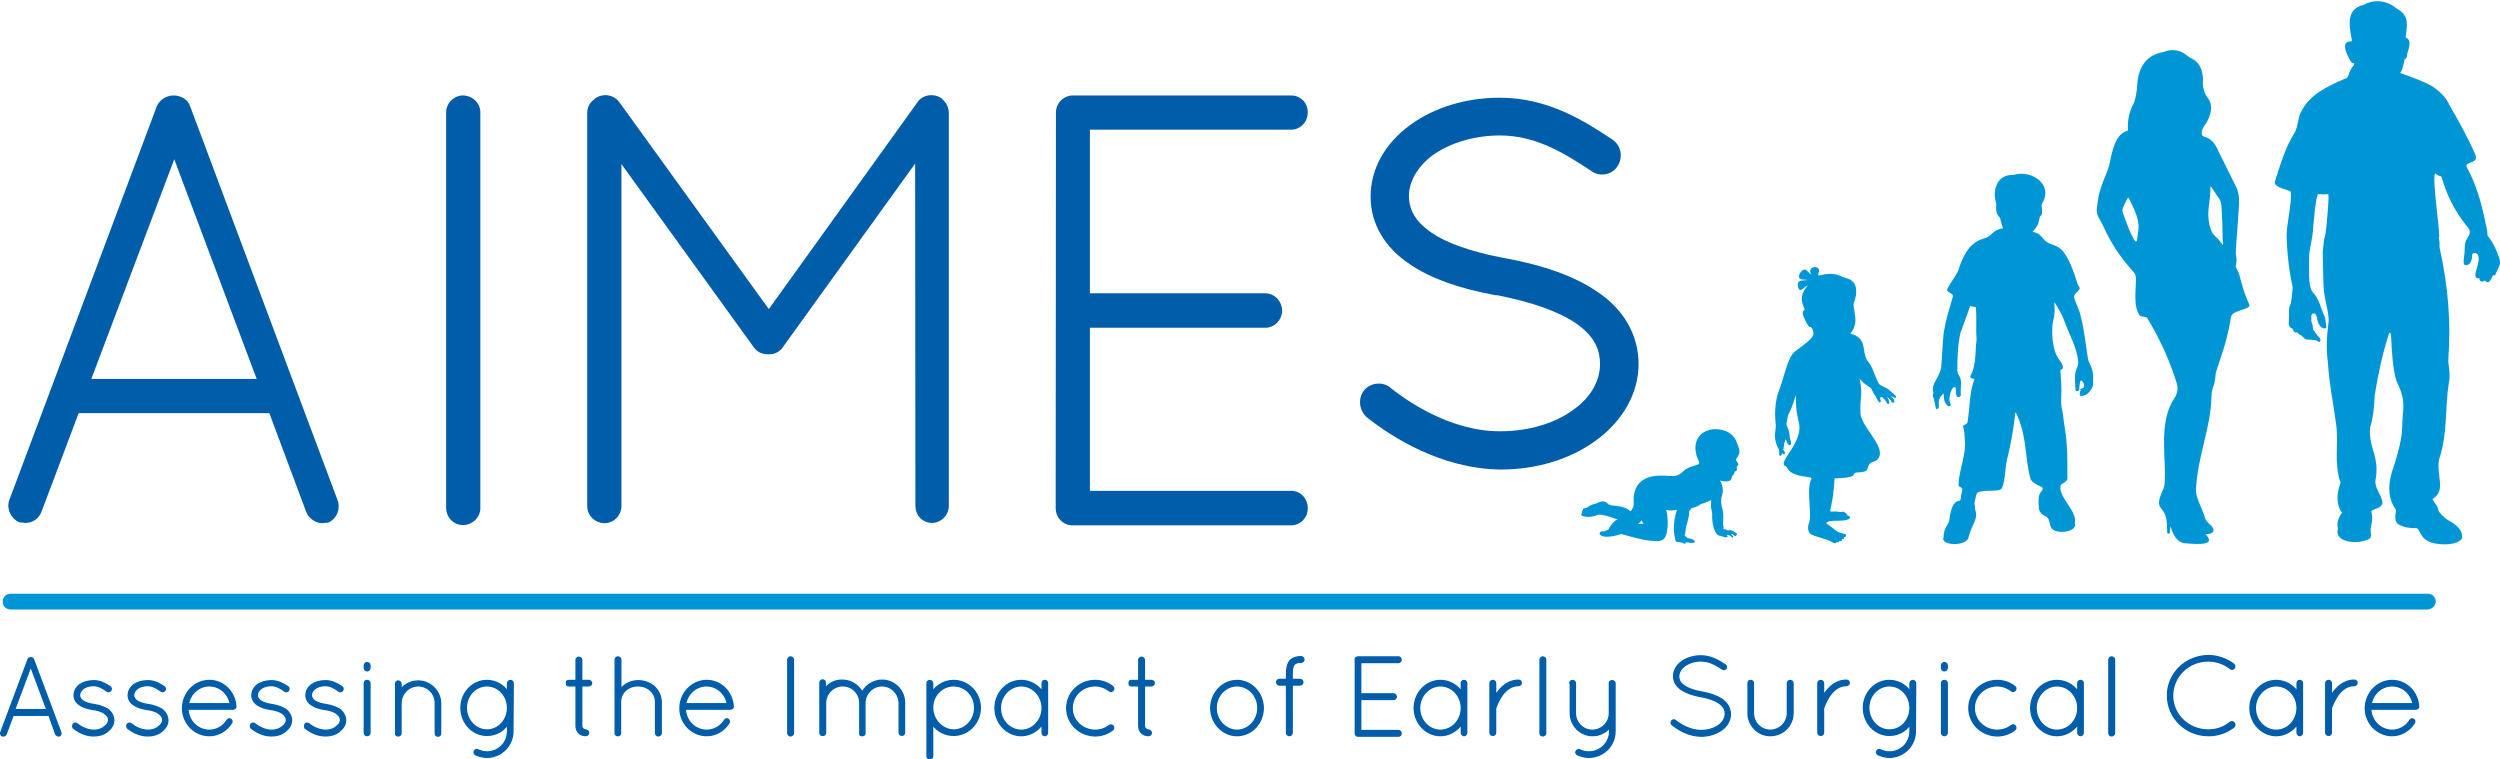 <svg viewBox="0 0 933.9 283.7" preserveAspectRatio="xMidYMid meet" width="933.9px" height="283.7px" role="img" aria-labelledby="aimes--title" xmlns="http://www.w3.org/2000/svg" xmlns:xlink="http://www.w3.org/1999/xlink"><title id="aimes--title">AIMES - Assessing the Impact of Early Surgical Care</title><g><path d="M18.3,267.2H4.9l-2.6,7   c-0.2,0.4-0.5,0.7-1,0.7c-0.1,0-0.3,0-0.4,0c-0.5-0.2-0.8-0.8-0.6-1.3l10.2-27.3c0.2-0.4,0.6-0.6,1-0.6c0.5,0,0.9,0.3,1,0.6   l10.2,27.3c0.2,0.5,0,1.1-0.5,1.3c-0.2,0-0.3,0-0.4,0c-0.4,0-0.8-0.3-1-0.7L18.3,267.2z M5.6,265.1h11.9l-5.9-15.8   C11.6,249.3,5.6,265.1,5.6,265.1z M27.4,270.5c0.3-0.4,1-0.5,1.4-0.1c1.4,1.1,3.7,2.4,6.3,2.4c1.6,0,3-0.5,3.9-1.3   c1-0.7,1.6-1.6,1.6-2.5c0-1-0.4-1.6-1.5-2.5c-0.9-0.7-2.4-1.2-4.4-1.5l-0.1,0c-1.9-0.3-3.5-0.8-4.7-1.6c-1.3-0.8-2.2-2.1-2.2-3.7   c0-1.6,0.9-3.1,2.2-4c1.2-0.8,2.9-1.4,5.1-1.4c2.7,0,4.5,1.2,6.1,2.2c0.5,0.3,0.6,1,0.3,1.4c-0.3,0.5-0.9,0.6-1.4,0.3   c-1.5-1-3-2.1-5.1-2.1c-1.7,0-3,0.5-3.9,1.2c-0.8,0.7-1.3,1.5-1.3,2.4c0,0.8,0.4,1.4,1.2,2.1c0.9,0.6,2.3,1.1,4.2,1.4h0.1   c2,0.3,3.6,0.9,5,1.7c1.3,0.9,2.3,2.5,2.3,4.2c0,1.7-1,3.1-2.4,4.2c-1.4,1.1-3.1,1.6-5.1,1.6c-3.3,0-5.9-1.6-7.6-2.9   C27.1,271.5,27.1,271,27.4,270.5z M47.6,270.5c0.3-0.4,1-0.5,1.4-0.1c1.4,1.1,3.7,2.4,6.3,2.4c1.6,0,3-0.5,3.9-1.3   c1-0.7,1.6-1.6,1.6-2.5c0-1-0.4-1.6-1.5-2.5c-0.9-0.7-2.4-1.2-4.4-1.5l-0.1,0c-1.9-0.3-3.5-0.8-4.7-1.6c-1.3-0.8-2.2-2.1-2.2-3.7   c0-1.6,0.9-3.1,2.2-4c1.2-0.8,2.9-1.4,5.1-1.4c2.7,0,4.5,1.2,6.1,2.2c0.5,0.3,0.6,1,0.3,1.4c-0.3,0.5-0.9,0.6-1.4,0.3   c-1.5-1-3-2.1-5.1-2.1c-1.7,0-3,0.5-3.9,1.2c-0.8,0.7-1.3,1.5-1.3,2.4c0,0.8,0.4,1.4,1.2,2.1c0.9,0.6,2.3,1.1,4.2,1.4h0.1   c2,0.3,3.6,0.9,5,1.7c1.3,0.9,2.3,2.5,2.3,4.2c0,1.7-1,3.1-2.4,4.2c-1.4,1.1-3.1,1.6-5.1,1.6c-3.3,0-5.9-1.6-7.6-2.9   C47.3,271.5,47.3,271,47.6,270.5z M68.2,264.6c0-5.7,4.5-10.4,10-10.4c5.3,0,9.5,4.2,9.9,9.6v0.2c0,0.5-0.5,0.9-1,0.9H70.2   c0.2,4.5,3.7,7.9,8,7.9c2.7,0,5.2-1.4,6.7-3.8c0.3-0.5,0.9-0.6,1.3-0.3c0.5,0.3,0.6,0.9,0.3,1.4c-1.8,2.8-4.8,4.7-8.3,4.7   C72.7,274.8,68.2,270.2,68.2,264.6L68.2,264.6z M70.4,262.9H86c-0.7-3.9-4-6.7-7.8-6.7C74.4,256.2,71.1,259,70.4,262.9z    M93.8,270.5c0.3-0.4,1-0.5,1.4-0.1c1.4,1.1,3.7,2.4,6.3,2.4c1.6,0,3-0.5,3.9-1.3c1-0.7,1.6-1.6,1.6-2.5c0-1-0.4-1.6-1.5-2.5   c-0.9-0.7-2.4-1.2-4.4-1.5l-0.1,0c-1.9-0.3-3.5-0.8-4.7-1.6c-1.3-0.8-2.2-2.1-2.2-3.7c0-1.6,0.9-3.1,2.2-4c1.2-0.8,2.9-1.4,5.1-1.4   c2.7,0,4.5,1.2,6.1,2.2c0.5,0.3,0.6,1,0.3,1.4c-0.3,0.5-0.9,0.6-1.4,0.3c-1.5-1-3-2.1-5.1-2.1c-1.7,0-3,0.5-3.9,1.2   c-0.8,0.7-1.3,1.5-1.3,2.4c0,0.8,0.4,1.4,1.2,2.1c0.9,0.6,2.3,1.1,4.2,1.4h0.1c2,0.3,3.6,0.9,5,1.7c1.3,0.9,2.3,2.5,2.3,4.2   c0,1.7-1,3.1-2.4,4.2c-1.4,1.1-3.1,1.6-5.1,1.6c-3.3,0-5.9-1.6-7.6-2.9C93.5,271.5,93.5,271,93.8,270.5z M114,270.5   c0.3-0.4,1-0.5,1.4-0.1c1.4,1.1,3.7,2.4,6.3,2.4c1.6,0,3-0.5,3.9-1.3c1-0.7,1.6-1.6,1.6-2.5c0-1-0.4-1.6-1.5-2.5   c-0.9-0.7-2.4-1.2-4.4-1.5l-0.1,0c-1.9-0.3-3.5-0.8-4.7-1.6c-1.3-0.8-2.2-2.1-2.2-3.7c0-1.6,0.9-3.1,2.2-4c1.2-0.8,2.9-1.4,5.1-1.4   c2.7,0,4.5,1.2,6.1,2.2c0.5,0.3,0.6,1,0.3,1.4c-0.3,0.5-0.9,0.6-1.4,0.3c-1.5-1-3-2.1-5.1-2.1c-1.7,0-3,0.5-3.9,1.2   c-0.8,0.7-1.3,1.5-1.3,2.4c0,0.8,0.4,1.4,1.2,2.1c0.9,0.6,2.3,1.1,4.2,1.4h0.1c2,0.3,3.6,0.9,5,1.7c1.3,0.9,2.3,2.5,2.3,4.2   c0,1.7-1,3.1-2.4,4.2c-1.4,1.1-3.1,1.6-5.1,1.6c-3.3,0-5.9-1.6-7.6-2.9C113.7,271.5,113.7,271,114,270.5z M136.1,248.5   c0-0.5,0.5-1,1-1c0.6,0,1.1,0.5,1.1,1v1c0,0.6-0.5,1.1-1.1,1.1c-0.5,0-1-0.5-1-1.1V248.5z M136.1,255.2c0-0.6,0.4-1,1-1   c0,0,0,0,0,0c0.6,0,1.1,0.4,1.1,1v18.6c0,0.5-0.5,1-1.1,1c-0.6,0-1-0.5-1-1V255.2z M162.6,262.6c0-3.5-2.8-6.4-6.4-6.4c0,0,0,0,0,0   c-3.5,0-6.3,2.9-6.4,6.4V274c0,0.2-0.1,0.3-0.2,0.5c-0.2,0.3-0.5,0.4-0.8,0.4h-0.3c-0.3-0.1-0.5-0.3-0.7-0.5c0,0,0-0.1,0-0.1   c0,0,0-0.1,0-0.1v-18.8c0-0.6,0.4-1,1-1c0,0,0,0,0,0c0.5,0,1,0.5,1,1v2c1.6-1.9,3.9-3,6.4-3c4.6,0,8.4,3.8,8.4,8.4v11.2   c0,0.6-0.4,1-1,1c0,0,0,0,0,0c-0.6,0-1-0.4-1-1c0,0,0,0,0,0L162.6,262.6L162.6,262.6z M191.6,273.2c0,5.3-4.3,9.7-9.7,9.7   c-1.5,0-2.9-0.4-4.3-1c-0.4-0.3-0.7-0.9-0.4-1.3c0.3-0.5,0.8-0.8,1.3-0.5c1.1,0.5,2.1,0.8,3.4,0.8c4.3,0,7.7-3.4,7.7-7.7v-2.5   c-1.7,2.5-4.5,4-7.7,4c-5.4,0-9.7-4.6-9.7-10.3c0-5.6,4.3-10.2,9.7-10.2c3.2,0,6,1.6,7.7,4v-3c0-0.5,0.5-1,1.1-1c0.5,0,1,0.5,1,1   L191.6,273.2L191.6,273.2z M189.6,264.4c0-4.6-3.5-8.2-7.7-8.2c-4.2,0-7.7,3.6-7.7,8.2c0,4.6,3.5,8.3,7.7,8.3   C186.1,272.7,189.6,269.1,189.6,264.4L189.6,264.4z M221,255.2c0,0.5-0.5,1-1,1h-2.7v15c0,1,1,1.5,1.5,1.5c0.5,0,1.1,0.5,1.1,1.1   c0,0.5-0.5,1-1.1,1c-2.1,0-3.6-1.5-3.6-3.6v-15h-2.6c-1,0-1-0.5-1-1c0-0.5,0-1,1-1h2.6v-7.7c0-0.5,0.5-1,1-1c0.5,0,1.1,0.5,1.1,1   v7.7h2.7C220.5,254.2,221,254.7,221,255.2L221,255.2z M244.9,262.3c0-3.6-2.9-6.1-6.6-6.1c-3.6,0-6.5,2.4-6.5,6.1v11.6   c0,0.1,0,0.1,0,0.2c0,0.1,0,0.1-0.1,0.2c-0.1,0.3-0.4,0.4-0.6,0.5c0,0,0,0-0.1,0h-0.2c-0.3,0-0.6-0.1-0.8-0.3   c-0.1-0.1-0.1-0.2-0.2-0.3c0-0.1,0-0.2,0-0.3v-27.5c0-0.5,0.5-1,1-1c0.6,0,1.1,0.5,1.1,1v10.9c1.6-1.9,4-3,6.5-3   c4.8,0,8.6,3.4,8.6,8.1v11.5c0,0.5-0.5,1-1.1,1c-0.6,0-1-0.5-1-1L244.9,262.3L244.9,262.3z M254,264.6c0-5.7,4.5-10.4,10-10.4   c5.3,0,9.5,4.2,9.9,9.6v0.2c0,0.5-0.5,0.9-1,0.9H256c0.2,4.5,3.7,7.9,8,7.9c2.7,0,5.2-1.4,6.7-3.8c0.3-0.5,0.9-0.6,1.3-0.3   c0.5,0.3,0.6,0.9,0.3,1.4c-1.8,2.8-4.8,4.7-8.3,4.7C258.5,274.8,254,270.2,254,264.6z M256.1,262.9h15.6c-0.7-3.9-4-6.7-7.8-6.7   C260.1,256.2,256.9,259,256.1,262.9z M294.3,246.4c0-0.5,0.5-1,1-1c0.6,0,1.1,0.5,1.1,1v27.5c0,0.5-0.5,1-1.1,1c-0.6,0-1-0.5-1-1   V246.4z M335.9,262.6c-0.1-3.5-2.9-6.4-6.4-6.4c-3.5,0-6.4,2.9-6.4,6.4V274c0,0,0,0.1,0,0.1v0.1c-0.1,0.3-0.3,0.4-0.5,0.5   c-0.2,0.1-0.3,0.1-0.5,0.1h-0.2c0,0-0.1,0-0.1,0c-0.1,0-0.2-0.1-0.3-0.1c0,0-0.1,0-0.1-0.1l-0.1-0.1c0,0,0-0.1-0.1-0.1   c0,0,0,0,0-0.1c0,0,0,0,0-0.1c0,0,0-0.1,0-0.1v-11.5c0-3.5-2.8-6.4-6.4-6.4c-3.5,0-6.4,2.9-6.4,6.4v11.2c0,0.3-0.2,0.6-0.5,0.8   c0,0-0.2,0.1-0.3,0.1c0,0-0.1,0-0.2,0h-0.3c-0.4,0-0.7-0.4-0.8-0.8v-18.9c0-0.5,0.4-1,1-1c0.6,0,1,0.4,1,1v2c1.6-1.9,3.9-3,6.4-2.9   c3.2,0,5.9,1.8,7.4,4.4c1.5-2.6,4.3-4.4,7.4-4.4c4.6,0,8.4,3.7,8.4,8.4c0,0,0,0,0,0v11.2c0,0.5-0.4,1-1,1c-0.5,0-1-0.4-1-1   L335.9,262.6L335.9,262.6z M346.3,264.8v-9.6c0-0.5,0.5-1,1-1c0.6,0,1.1,0.5,1.1,1v3c1.8-2.4,4.6-4,7.8-4c5.6,0,10,4.6,10,10.2   c0,5.6-4.4,10.3-10,10.3c-3.2,0-6.1-1.6-7.8-4v11.8c0,0.5-0.5,1-1.1,1c-0.5,0-1-0.5-1-1V264.8z M348.4,264.4c0,4.5,3.6,8.2,7.8,8.3   c4.4,0,7.9-3.7,7.9-8.3c0-4.6-3.5-8.2-7.9-8.2c-4.2,0-7.7,3.5-7.8,7.8V264.4z M391.3,255.2v18.6c0,0.5-0.5,1-1,1c-0.5,0-1-0.5-1-1   v-3.1c-1.8,2.4-4.6,4.1-7.8,4.1c-5.4,0-9.8-4.7-9.8-10.3s4.3-10.3,9.8-10.3c3.2,0,6,1.6,7.8,4v-3c0-0.6,0.4-1,1-1c0,0,0,0,0,0   C390.9,254.2,391.3,254.6,391.3,255.2C391.3,255.2,391.3,255.2,391.3,255.2L391.3,255.2z M389.3,264.5c0-4.6-3.5-8.3-7.8-8.3   c-4.2,0-7.8,3.7-7.8,8.3s3.5,8.3,7.8,8.3C385.8,272.8,389.3,269.1,389.3,264.5z M398.5,264.5c0-5.7,4.7-10.3,10.6-10.3   c2.4,0,4.8,0.8,6.6,2.3c0.4,0.3,0.5,0.9,0.1,1.4c-0.3,0.4-0.9,0.5-1.4,0.2c-1.5-1.2-3.4-1.9-5.3-1.9c-4.8,0-8.6,3.7-8.6,8.3   c0,4.6,3.8,8.3,8.6,8.3c1.9,0,3.8-0.6,5.3-1.8c0.5-0.3,1.1-0.2,1.4,0.2c0.4,0.5,0.3,1.1-0.2,1.5c-1.7,1.3-4,2.2-6.5,2.2   C403.2,274.8,398.5,270.3,398.5,264.5L398.5,264.5z M431.2,255.2c0,0.5-0.5,1-1,1h-2.7v15c0,1,1,1.5,1.5,1.5c0.5,0,1.1,0.5,1.1,1.1   c0,0.5-0.5,1-1.1,1c-2.1,0-3.6-1.5-3.6-3.6v-15h-2.6c-1,0-1-0.5-1-1c0-0.5,0-1,1-1h2.6v-7.7c0-0.5,0.5-1,1-1c0.5,0,1.1,0.5,1.1,1   v7.7h2.7C430.7,254.2,431.2,254.7,431.2,255.2L431.2,255.2z M462.1,254.2c5.4,0,9.8,4.7,9.8,10.3c0,5.6-4.3,10.3-9.8,10.3   c-5.4,0-9.8-4.7-9.8-10.3C452.3,258.9,456.7,254.2,462.1,254.2L462.1,254.2z M462.1,272.8c4.2,0,7.8-3.7,7.8-8.3s-3.5-8.3-7.8-8.3   s-7.8,3.7-7.8,8.3S457.9,272.8,462.1,272.8z M487.1,246.4c0,0.5-0.5,1-1,1c-1.4,0-2.2,0.3-2.6,0.8c-0.5,0.5-0.8,1.5-0.8,3.4v2.2   h2.9c0.6,0,1.1,0.5,1.1,1c0,0.6-0.5,1.1-1.1,1.1h-2.9v17.9c0,0.5-0.5,1-1,1c-0.6,0-1.1-0.5-1.1-1v-17.9h-2.7c-0.5,0-1-0.5-1-1.1   c0-0.5,0.5-1,1-1h2.7v-2.2c0-2.1,0.4-3.7,1.3-4.8c1-1.1,2.5-1.5,4.2-1.5C486.7,245.4,487.1,245.9,487.1,246.4L487.1,246.4z    M506.2,246.4c0-0.5,0.5-1,1-1h15.2c0.6,0,1,0.5,1,1c0,0.6-0.4,1.1-1,1.1h-14.1v11.7h12.3c0.5,0,1,0.5,1,1.1c0,0.5-0.5,1-1,1h-12.3   v11.6h14.1c0.6,0,1,0.5,1,1.1c0,0.6-0.4,1-1,1c0,0,0,0,0,0h-15.2c-0.5,0-0.9-0.5-0.9-1V246.4L506.2,246.4z M547.9,255.2v18.6   c0,0.5-0.5,1-1,1c-0.5,0-1-0.5-1-1v-3.1c-1.8,2.4-4.6,4.1-7.8,4.1c-5.4,0-9.8-4.7-9.8-10.3s4.3-10.3,9.8-10.3c3.2,0,6,1.6,7.8,4v-3   c0-0.6,0.4-1,1-1c0,0,0,0,0,0C547.5,254.2,547.9,254.6,547.9,255.2C547.9,255.2,547.9,255.2,547.9,255.2L547.9,255.2z M545.9,264.5   c0-4.6-3.5-8.3-7.8-8.3c-4.2,0-7.8,3.7-7.8,8.3s3.5,8.3,7.8,8.3C542.4,272.8,545.9,269.1,545.9,264.5z M556.6,255.2   c0-0.6,0.5-1,1.1-1c0.5,0,1,0.4,1,1v4.5c0.1-0.2,0.2-0.3,0.3-0.5c1.6-2.4,4.3-5.1,8.3-5.1c0.6,0,1,0.4,1,1c0,0,0,0,0,0   c0,0.5-0.5,1-1,1c-2.7,0-4.5,1.5-6,3.4c-1.4,1.9-2.2,4-2.5,4.8c-0.1,0.2-0.1,0.3-0.1,0.3v9.1c0,0.6-0.5,1-1,1c-0.6,0-1.1-0.4-1.1-1   L556.6,255.2L556.6,255.2z M575.3,246.4c0-0.5,0.5-1,1-1c0.6,0,1.1,0.5,1.1,1v27.5c0,0.5-0.5,1-1.1,1c-0.6,0-1-0.5-1-1V246.4z    M586.4,255.2c0-0.5,0.5-1,1-1c0.6,0,1.1,0.4,1.1,1v11.2c0,3.5,2.8,6.4,6.3,6.4c3.5,0,6.4-2.8,6.4-6.4v-11.2c0-0.2,0-0.4,0.2-0.5   c0,0,0-0.1,0-0.1c0,0,0,0,0.1,0c0.1-0.1,0.3-0.2,0.4-0.3h0.1c0,0,0.1,0,0.1,0h0.3c0.2,0,0.3,0.1,0.5,0.2c0.1,0.1,0.2,0.2,0.3,0.3   c0.1,0.1,0.1,0.3,0.1,0.4v18c0,5.4-4.4,9.7-9.8,9.7c-1.5,0-2.9-0.4-4.3-1c-0.5-0.3-0.7-0.9-0.4-1.3c0.3-0.5,0.8-0.6,1.3-0.5   c1,0.5,2.2,0.8,3.4,0.8c4.3,0,7.8-3.4,7.8-7.7v-1.3c-1.6,1.8-3.8,2.9-6.4,2.9c-4.6,0-8.3-3.8-8.3-8.4V255.2L586.4,255.2z    M624.5,269.3c0.3-0.4,0.9-0.5,1.3-0.2c0,0,0,0,0,0c2.2,1.8,5.9,3.8,9.7,3.8c2.6,0,4.9-0.8,6.5-1.9c1.6-1.2,2.5-2.7,2.5-4.4   c0-1.7-0.8-2.9-2.4-4c-1.6-1.1-4-1.9-6.8-2.4h-0.1c-2.7-0.5-5.1-1.3-7-2.5c-1.8-1.2-3-2.9-3-5.1c0-2.2,1.2-4.2,3.1-5.5   c1.9-1.3,4.3-2.1,7.1-2.1c3.9,0,6.8,1.9,9.1,3.4c0.4,0.3,0.5,0.8,0.3,1.3c-0.3,0.4-0.8,0.5-1.3,0.3c-2.3-1.5-4.8-3.1-8.1-3.1   c-2.4,0-4.5,0.7-6,1.8c-1.5,1.1-2.3,2.5-2.3,4c0,1.5,0.7,2.6,2.2,3.6c1.5,1,3.7,1.7,6.3,2.2h0.1c2.9,0.5,5.6,1.4,7.5,2.7   c1.9,1.3,3.2,3.2,3.2,5.6c0,2.4-1.3,4.5-3.3,5.9c-2,1.4-4.6,2.3-7.6,2.3c-4.5,0-8.4-2.3-10.9-4.3   C624.2,270.3,624.2,269.7,624.5,269.3L624.5,269.3z M653,255.2c0-0.6,0.4-1,1-1c0,0,0,0,0,0c0.6,0,1,0.4,1,1c0,0,0,0,0,0v11.2   c0,3.5,2.8,6.4,6.3,6.4c3.5,0,6.4-2.9,6.4-6.4v-11.2c0-0.6,0.5-1,1-1c0.6,0,1.1,0.4,1.1,1v11.2c0,4.6-3.7,8.4-8.5,8.4   c-4.6,0-8.3-3.8-8.3-8.4L653,255.2L653,255.2z M679.1,255.2c0-0.6,0.5-1,1.1-1c0.5,0,1,0.4,1,1v4.5c0.1-0.2,0.2-0.3,0.3-0.5   c1.6-2.4,4.3-5.1,8.3-5.1c0.6,0,1,0.4,1,1c0,0,0,0,0,0c0,0.5-0.5,1-1,1c-2.7,0-4.5,1.5-6,3.4c-1.4,1.9-2.2,4-2.5,4.8   c-0.1,0.2-0.1,0.3-0.1,0.3v9.1c0,0.6-0.5,1-1,1c-0.6,0-1.1-0.4-1.1-1L679.1,255.2L679.1,255.2z M715.5,273.2c0,5.3-4.3,9.7-9.7,9.7   c-1.5,0-2.9-0.4-4.3-1c-0.4-0.3-0.7-0.9-0.4-1.3c0.3-0.5,0.8-0.8,1.3-0.5c1.1,0.5,2.1,0.8,3.4,0.8c4.3,0,7.7-3.4,7.7-7.7v-2.5   c-1.7,2.5-4.5,4-7.7,4c-5.4,0-9.7-4.6-9.7-10.3c0-5.6,4.3-10.2,9.7-10.2c3.2,0,6,1.6,7.7,4v-3c0-0.5,0.5-1,1.1-1c0.5,0,1,0.5,1,1   L715.5,273.2L715.5,273.2z M713.5,264.4c0-4.6-3.5-8.2-7.7-8.2c-4.2,0-7.7,3.6-7.7,8.2c0,4.6,3.5,8.3,7.7,8.3   C710.1,272.7,713.5,269.1,713.5,264.4z M725.3,248.5c0-0.5,0.5-1,1-1c0.6,0,1.1,0.5,1.1,1v1c0,0.6-0.5,1.1-1.1,1.1   c-0.5,0-1-0.5-1-1.1V248.5z M725.3,255.2c0-0.6,0.4-1,1-1c0,0,0,0,0,0c0.6,0,1.1,0.4,1.1,1v18.6c0,0.5-0.5,1-1.1,1   c-0.6,0-1-0.5-1-1V255.2z M735.5,264.5c0-5.7,4.7-10.3,10.6-10.3c2.4,0,4.8,0.8,6.6,2.3c0.4,0.3,0.5,0.9,0.1,1.4   c-0.3,0.4-0.9,0.5-1.4,0.2c-1.5-1.2-3.4-1.9-5.3-1.9c-4.8,0-8.6,3.7-8.6,8.3c0,4.6,3.8,8.3,8.6,8.3c1.9,0,3.8-0.6,5.3-1.8   c0.5-0.3,1.1-0.2,1.4,0.2c0.4,0.5,0.3,1.1-0.2,1.5c-1.7,1.3-4,2.2-6.5,2.2C740.2,274.8,735.5,270.3,735.5,264.5L735.5,264.5z    M778.2,255.2v18.6c0,0.5-0.5,1-1,1c-0.5,0-1-0.5-1-1v-3.1c-1.8,2.4-4.6,4.1-7.8,4.1c-5.4,0-9.8-4.7-9.8-10.3s4.3-10.3,9.8-10.3   c3.2,0,6,1.6,7.8,4v-3c0-0.6,0.4-1,1-1c0,0,0,0,0,0C777.8,254.2,778.2,254.6,778.2,255.2C778.2,255.2,778.2,255.2,778.2,255.2   L778.2,255.2z M776.2,264.5c0-4.6-3.5-8.3-7.8-8.3c-4.2,0-7.8,3.7-7.8,8.3s3.5,8.3,7.8,8.3C772.7,272.8,776.2,269.1,776.2,264.5z    M787.8,246.4c0-0.5,0.5-1,1-1c0.6,0,1.1,0.5,1.1,1v27.5c0,0.5-0.5,1-1.1,1c-0.6,0-1-0.5-1-1V246.4z M824.9,244.9   c3.6,0,7,1.3,9.5,3.2c0.5,0.4,0.5,1.1,0.2,1.5c-0.3,0.5-1,0.5-1.4,0.2c-2.3-1.8-5.1-2.9-8.3-2.9c-7.4,0-13.3,5.8-13.3,13   c0,7,5.9,12.8,13.3,12.8c3.1,0,6-1,8.2-2.9c0.5-0.3,1.2-0.3,1.5,0.3c0.4,0.4,0.3,1.1-0.1,1.5c-2.6,2-5.9,3.2-9.5,3.2   c-8.5,0-15.3-6.7-15.3-14.9C809.6,251.6,816.5,245,824.9,244.9L824.9,244.9z M860.1,255.2v18.6c0,0.5-0.5,1-1,1c-0.5,0-1-0.5-1-1   v-3.1c-1.8,2.4-4.6,4.1-7.8,4.1c-5.4,0-9.8-4.7-9.8-10.3s4.3-10.3,9.8-10.3c3.2,0,6,1.6,7.8,4v-3c0-0.6,0.4-1,1-1c0,0,0,0,0,0   C859.7,254.2,860.1,254.6,860.1,255.2C860.1,255.2,860.1,255.2,860.1,255.2L860.1,255.2z M858.1,264.5c0-4.6-3.5-8.3-7.8-8.3   c-4.2,0-7.8,3.7-7.8,8.3s3.5,8.3,7.8,8.3C854.6,272.8,858.1,269.1,858.1,264.5z M868.8,255.2c0-0.6,0.5-1,1.1-1c0.5,0,1,0.4,1,1   v4.5c0.1-0.2,0.2-0.3,0.3-0.5c1.6-2.4,4.3-5.1,8.3-5.1c0.6,0,1,0.4,1,1c0,0,0,0,0,0c0,0.5-0.5,1-1,1c-2.7,0-4.5,1.5-6,3.4   c-1.4,1.9-2.2,4-2.5,4.8c-0.1,0.2-0.1,0.3-0.1,0.3v9.1c0,0.6-0.5,1-1,1c-0.6,0-1.1-0.4-1.1-1L868.8,255.2L868.8,255.2z    M883.6,264.6c0-5.7,4.5-10.4,10-10.4c5.3,0,9.5,4.2,9.9,9.6v0.2c0,0.5-0.5,0.9-1,0.9h-16.9c0.2,4.5,3.8,7.9,8,7.9   c2.7,0,5.2-1.4,6.7-3.8c0.3-0.5,0.9-0.6,1.3-0.3c0.5,0.3,0.6,0.9,0.3,1.4c-1.8,2.8-4.8,4.7-8.3,4.7   C888.1,274.8,883.6,270.2,883.6,264.6z M885.8,262.9h15.6c-0.7-3.9-4-6.7-7.8-6.7C889.8,256.2,886.5,259,885.8,262.9z" fill="#005DAA"  stroke="#005DAA"  stroke-width="0.504"  stroke-miterlimit="10"  />
	
</g><g><path d="M4,224.7h902.9 M906.8,227.7H4c-1.6,0-3-1.2-3-2.9c0-1.6,1.2-3,2.9-3c0.1,0,0.1,0,0.2,0h902.9   c1.6,0,2.9,1.3,2.9,3C909.8,226.3,908.5,227.6,906.8,227.7L906.8,227.7z" fill="#0096D6"  />
	
</g><path d="M101.2,153.5H28.8l-14.1,37.4  c-0.9,2.3-2.9,3.6-5.2,3.6c-0.5,0-1.4-0.2-2-0.2c-2.7-1.1-4.3-4.5-3.2-7.3L59.4,39.9c0.9-2,3.2-3.4,5.4-3.4c2.5,0,4.8,1.4,5.4,3.4  l55.1,147.2c1.1,2.7-0.2,6.1-2.9,7.3c-0.9,0-1.4,0.2-2,0.2c-2,0-4.3-1.4-5.2-3.6C115.2,190.9,101.2,153.5,101.2,153.5z M32.9,142.4  h64.2l-32-85.3L32.9,142.4L32.9,142.4z M167.5,41.9c0-2.9,2.5-5.4,5.4-5.4c3.2,0,5.7,2.5,5.7,5.4v147.9c0,3-2.5,5.5-5.7,5.5  c-3,0-5.4-2.5-5.4-5.5V41.9z M342.7,58.5L291.9,129c-1.1,1.8-2.9,2.5-4.5,2.5h-0.5c-2,0-3.6-0.7-4.8-2.5l-50.8-70.3v130.4  c0,3-2.5,5.5-5.4,5.5c-3.2,0-5.7-2.5-5.7-5.5v-147c0-1.8,0.9-3.4,2.3-4.3c0-0.2,0.2-0.2,0.5-0.5c2.5-1.6,5.9-1.1,7.7,1.4l56.5,78.2  l56.2-78.2c1.6-2.5,5.2-3,7.7-1.4c0.7,0.7,1.1,1.1,1.6,1.8c0.5,0.9,0.9,2,0.9,2.9v147c0,3-2.5,5.5-5.4,5.5c-3.2,0-5.4-2.5-5.4-5.5  L342.7,58.5L342.7,58.5z M395.3,41.9c0-2.9,2.5-5.4,5.4-5.4h81.6c3.2,0,5.4,2.5,5.4,5.4c0,3.2-2.3,5.7-5.4,5.7h-76v62.8h66.4  c2.9,0,5.4,2.5,5.4,5.7c0,3-2.5,5.5-5.4,5.5h-66.4v62.6h76c3.2,0,5.4,2.5,5.4,5.7c0,3-2.3,5.5-5.4,5.5h-82.1c-2.8-0.2-5-2.6-5-5.5  L395.3,41.9L395.3,41.9z" fill="#005DAA"  stroke="#005DAA"  stroke-width="1.68"  stroke-miterlimit="10"  /><path d="M560.7,175.4L560.7,175.4c-22.4-0.2-41-12.3-50.1-19.5c-2.9-2.6-3.4-7-1.1-10c2.5-3.1,7.2-3.5,10.1-0.9  c4.6,3.7,21.4,16.1,40.5,16.1l0.5,0c10.3,0,20.2-2.9,27.1-8c6.5-4.6,10-10.7,10-17.1c0-6.3-2.9-11.1-9.4-15.5  c-6.5-4.3-16.3-7.7-28.9-10.2l-0.6,0c-13.8-2.5-24.3-6.3-32-11.5c-9.5-6.2-14.8-15.2-14.8-25.3c0-10.4,5.3-19.9,14.9-26.9  c9-6.5,20.8-10.1,33.4-10.1c18.2,0,32,9,42,15.6c3.3,2.3,4.1,6.5,2,9.9c-1.2,2-3.4,3.2-5.8,3.2c-1.4,0-2.8-0.4-4-1.3  c-9.5-6.2-20.3-13.3-34.2-13.3c-9.4,0-18.5,2.7-25,7.3c-5.8,4.3-9,9.9-9,15.5c0.2,5.5,2.7,9.5,8.4,13.5c5.7,3.9,14.7,7.1,26.7,9.4  l0.6,0.1c14.8,2.7,26.1,6.8,34.4,12.4c10.1,6.6,15.7,16.3,15.7,27.2c0,10.8-5.8,21.2-16,28.6C586.5,171.6,573.9,175.4,560.7,175.4  L560.7,175.4z" fill="#005DAA"  /><path d="M641,199c0.4,1.2,2,1.2,3.4,1.7c0.5,0.2,1.3-0.1,0.8-0.6  c0,0-0.1-0.1-0.1-0.1c-0.2-0.3,0.2-0.1,0.6-0.1c0.4-0.1,1.3,1,1.6,0.9c0.3-0.1,0.1-0.8-0.6-1.2c-0.2-0.1-0.2-0.1,0-0.1  c0.1,0,0.2,0,0.3,0c0.2,0,0.2-0.1,0.3,0.1c0.2,0.2,0.5,0.4,0.7,0.6c0.2,0.2,0.7,0.1,0.6-0.2c0-0.1-0.1-0.1-0.1-0.1  c-0.1-0.1-0.1-0.1,0-0.1c0.2,0.1,0.4,0.1,0.4-0.1c0.1-0.3-0.6-0.8-1.2-1.1c0,0-0.1-0.1-0.1-0.1c-0.1-0.1-0.2-0.2-0.4-0.2  c-0.1,0-0.2,0-0.3-0.1c-0.4-0.2-0.8-0.2-1.2-0.1c-0.3,0.1-0.3,0.1-0.6-0.1c-0.3-0.2-0.6-0.3-0.9-0.3c-0.4-0.1-0.4,0-0.4-0.3  c0.1-0.5,0-1-0.1-1.5c-0.1-0.3,0-0.6,0-0.9c0.1-1.7,0.2-3.5-0.4-5.3c-0.3-1-0.4-2.1-0.3-3.1c0-0.6,0.1-1,0.3-1.5  c0.5-1.8,0.3-3.4-0.4-4.9c-0.4-0.9-0.6-0.7,0.4-0.5c0.5,0.1,1.1,0.2,1.6,0.1c1.1,0.1,1.8-0.4,2-1.4c0.1-0.5,0-0.4,0.4-0.8  c0.2-0.2,0.5-0.5,0.6-0.9c0.1-0.3,0-0.4,0.3-0.6c0.3-0.2,0.5-0.2,0.6-0.5c0.1-0.2,0-0.6,0-1c0-0.2-0.1-0.2,0.1-0.4  c1-0.8,0.2-1.3-0.3-2.1c-0.3-0.6,0.3-1.1,0.8-1.9c0.9-1.8,0-3.2-0.6-4.9c-0.9-2.6-3.3-4.9-8-5c-6.4,0.2-9.4,5.5-6.1,12.3  c0.5,1.8-3.3,0.6-6.6,4.1c-1.8,1.4-2.8,1.2-6.2,1c-10.7-0.6-12,5.9-11.6,10.6c0,1.1-0.5,1.8-1,2.5c-0.3,0.4-0.3,0.1-0.7-0.2  c-1.3-1.1-3.7-1.6-6.7-1.8c-0.1,0-0.2,0-0.3-0.1c-0.2-0.1-0.5-0.3-0.8-0.3c-0.1,0-0.1-0.1-0.2-0.2c-0.9-1.1-2.2-1.2-4.1-0.2  c-0.3,0.2-0.7,0.2-1,0.3c-2.3,0.6-2.3,1.4-3.3,1.5c-0.5,0-0.9,0.2-0.9,0.6c0,0.1,0,0.1,0,0.1c-0.1,0.1-0.2,0.3-0.2,0.4  c0,0.1,0,0.1,0,0.1c-0.2,0.1-0.2,0.4-0.1,0.6c0,0.1,0.1,0.1,0,0.1c-0.6,0.4-0.3,0.9,0.3,1.1c1.6,0.5,3.4,0.4,5.4-0.4  c1.5-0.5,4.8,0.7,7.1,1.5c0.7,0.2,0.5,0.1,0,0.4c-1.1,0.6-2.1,1.9-2.9,3.4c-0.2,0.4-0.2,0.3-0.6,0.4c-0.3,0-0.5,0.1-0.8,0.3  c-0.3,0.2-0.2,0.2-0.5,0.1c-1.3-0.2-1.8,0.7-1.2,1.3c0.7,0.7,1.7,0.7,2.4,0.7c1.6,0,3.2-0.3,4.7-0.8c0.8-0.3,1.1-0.1,1.9,0.1  c3.9,1.1,7.8,2.2,11.3,2.3c2,0.2,3.3-0.3,3.9-1.4c1.3-2.2,1.2-7.1,0.5-9.8c-0.1-0.4-0.3-0.5,0.2-0.4c1.3,0.3,2,0.2,3.2,0  c0.6-0.1,0.6-0.2,0.4,0.4c-1,3.1-1.4,7.2-0.6,10c0.1,0.3,0.1,0.4,0.1,0.6c-0.1,1.4,1.7,0.7,2.9,1.4c0.6,0.3,1.2,0.3,0.9-0.2  c-0.1-0.1-0.1-0.1,0.1-0.1c0.9,0,1.8,0.2,2.2,0.3c0.2,0,0.4,0,0.4-0.2c0-0.1,0-0.1,0.1,0c0.4,0.1,0.7,0,0.5-0.3c0-0.1-0.1-0.1,0,0  c0.3,0.1,0.4-0.2,0.2-0.3c-0.5-0.6-1.8-1-2.4-1c-0.4,0-0.2,0-0.5-0.3c-0.2-0.2-0.5-0.4-0.8-0.6c-0.2-0.1-0.2-0.1-0.1-0.2  c0.2-0.7,0.4-1.4,0.4-2.1c0-0.7,0.1-1.1,0.3-1.7c0.5-1.5,0.9-3.1,1-4.7c0-0.4-0.1-0.6,0.3-0.9c0.2-0.1,0.3-0.3,0.4-0.5  c0.1-0.3,0.1-0.2,0.4-0.3c1-0.3,2-0.6,2.7-1.1c0.5-0.4,0.6-0.4,1.2-0.6c1-0.2,1.9-0.7,2.8-1.1c0.6-0.3,0.4-0.3,0.4,0.3  c-0.1,1.1-0.1,2.1,0.1,2.9c0.1,0.6,0.2,1.1,0.3,1.7C639.5,194.8,640,197.5,641,199L641,199z M613.9,195.6c-0.2-0.3-0.4-0.6-0.5-0.9  c-0.1-0.4,0-0.5-0.3-0.1c-0.3,0.3-0.6,0.7-0.9,0.9c-0.3,0.3-0.3,0.2,0.1,0.2c0.5-0.1,1.1,0,1.6,0  C614.1,195.8,614.1,195.9,613.9,195.6L613.9,195.6z M664.5,167.9c0.3,0.5,0,1.3,0.2,2.1c0,0.4,0.7,0.3,0.8,0  c0.1-0.2,0.2-0.5,0.2-0.8c0.2,0.2,0.3,0.3,0.6,0.5c0.4,0.2,0.6-0.5,0.4-0.9c0-0.1-0.1-0.2-0.2-0.3c-0.1-0.1-0.2-0.3-0.3-0.4  c-0.1-0.1-0.1-0.1,0-0.3c0.1-0.2,0.1-0.4,0.1-0.6c0-0.2,0-0.4,0.1-0.5c0.1-0.2,0.1-0.5,0.1-0.7c0-0.3,0-0.4,0.1-0.7  c0.1-0.2,0.2-0.5,0.3-0.7c0.1-0.5,0.2-0.6,0.4-0.1c0.2,0.6,0.2,0.8,0.5,1.3c0.7,0.9,1.4,0.3,1.3-0.4c-0.1-0.8-0.4-1.2-0.5-1.8  c0-1.7-0.5-3.4-1.2-4.8c-0.2-0.5,0.2-1.4,0.3-2.4c0.2-1,0.1-1.1,0.6-2c0.6-1.1,1.3-2.9,1.8-4.5c1-3,0.8-3,0.8,0c0,2.3,0.2,4.3,1,7.6  c2.2,7.9-8.5,15.3-4.8,16.7c0.5,0.2,0.4,0.5,0.7,0.9c1.4,2.4,5.1,2.7,7.6,3.1c1.7,0.3,1.4,0.2,0.9,1.5c-1.4,4.5,0.7,12.9-0.6,15.9  c-0.6,1.6-0.2,3.6,1,4.1c2.6,1.2,5.3,1.4,7.8,2.9c0.8,0.5,1.5,0.3,1.6,0c0-0.1,0-0.2,0.2-0.1c0.5,0.2,0.8-0.1,0.8-0.3  c0-0.1,0-0.1,0.1-0.1c0.8,0.2,1.1-0.3,0.8-0.6c-0.1-0.1-0.1-0.1,0.1-0.1c0.4,0.1,1-0.1,0.7-0.6c0,0,0-0.1,0-0.1  c0.4,0,0.8-0.2,0.8-0.7c0-0.8-1.9-0.6-3.2-1.4c-1.3-0.8-2-1.7-3.4-2.5c-0.8-0.5-1.2-0.9,0.2-1.3c2.1-0.6,6.6,0.2,7.8-1.2  c0.4-0.5-0.2-1-0.8-0.9c-0.1,0-0.2,0-0.1-0.1c0.2-0.3-0.1-0.6-0.5-0.5c-0.1,0-0.1,0,0,0c0.2-0.3,0-0.6-0.4-0.5c-0.1,0-0.1,0-0.1-0.1  c0.1-0.2-0.2-0.4-0.7-0.3c-0.2,0-0.6,0.1-0.9,0.1c-2.7-0.6-4,0.3-3.8-0.7c0.5-2,1.5-7.2,1.6-11.9c2.9,0,4.9-0.3,6-0.6  c2-0.5,0.5-1.5,2.5-1.6c1.4-0.1,3.5-0.1,3.8-1.3c0.9-3.5,2.2-2,3.8-3.6c3.6-4.2-5.1-10.8-6.4-16.8c-0.3-6.9,1-6.6-0.3-13.4  c1.2,2,4,3.1,4.4,3.9c0.5,1.1,1,2.2,1.6,2.8c0.3,0.9,0.9,1.7,1.2,2.1c0.3,0.4,0.8,0,0.7-0.4c-0.1-0.3-0.3-0.9-0.2-1.2  c0.1-0.5,0.5-0.3,1,0c0.7,0.6,1.4,1.8,1.5,2c0.4,0.6,1,0.2,0.9-0.3c-0.1-0.5-0.5-1.4-0.8-2c0.6,0.2,1.7,1.9,1.8,2  c0.4,0.5,1.1-0.1,0.8-0.6c0-0.1-0.2-0.8-1.4-2c0.8,0.5,1.1,0.9,1.8,0.9c0.4,0,0.5-0.4,0.1-0.8c-1.1-0.9-2.1-1.9-2.6-2.3  c-0.6-0.6-3.3-1.4-3.7-2.3c-1.7-3.1-2-6-4.4-8.7c-2-3.6,0.3-8.1-6.2-9.9c1.3-1.3,1.9-3.5,1.9-4.6c0.1-2.1-0.7-5-0.7-6  c0-1,0.7-2.3,0.9-3.6c0.3-2.7,0.2-5.5-3.9-6.6c-0.8-0.2-1.4-0.5-2.1-0.8c-2.6-1.1-5.1-0.7-7.6-0.1c-0.3,0.1-0.5,0.1-0.5-0.3  c0.1-1,0.7-1.4,0.1-2.2c-0.9-1.1-2.4-0.6-2.9,0.2c-0.3,0.7-0.2,1.3,0.2,1.8c0.1,0.2,0,0.2-0.1,0.1c-0.4-0.3-0.8-0.7-1.4-1.3  c-1.5-1.7-3.7,1.6-2.9,2.7c0.4,0.5,1.4,0.6,2.6,0.6c0.1,0,0.1,0.1,0,0.2c-1.3,0-3,0-3.2,1.3c-0.1,1.4,0.4,2.5,1.2,2.3  c0.8-0.4,1.6-1.2,2.3-1.6c0.1,0,0.1,0,0.1,0.1c-0.9,1-1.8,2.4-2,3.6c-0.4,2,0.3,3.7,1,5.3c-1.4,0.6-0.6,2.3,0,3.6  c1.2,2.7,1.7,3,2.2,2.8c0.7,0.5,1.1,1.6,1,2.7c0,1.7-4.3,4.5-6.7,6.4c-3,1.9-4.2,10.1-6.3,15.1c-1.3,3.5-1.5,8.4-1.1,11.8  c0.3,1.5-0.5,4.1-0.2,5.7C663.4,165.7,663.9,166.8,664.5,167.9L664.5,167.9z M725.9,201c-0.4,3,8.6,3,9.4-0.1  c1.3-5.1,3.6-6.8,2.7-9.9c-0.1-0.5-0.2-0.7-0.2-1.2c0-0.4,0-0.7-0.1-1c-0.1-0.7-0.2-0.8,0-1.6l0.6-2.5c0.7-2.4,8.7-0.5,9.5-2.3  c0.8-1.7,1.1-4,1.3-6.3c0.2-2,0.4-3.6,0.9-5.5c1.1-4.5,2.1-9.9,2.6-14.5c0.3-2.7,0.2-2.6,1.3-0.1c3.3,8,2.6,15.7,4.6,22.8  c0.4,1.4,2.5,2.3,4,3c0.6,0.2,0.7,0.8,0.4,1.3c-0.2,0.4-0.6,0.6-1,1.6c-0.5,1.1-0.4,2.8-0.3,4.5c-0.1,1.4,0.7,2.9,2.6,3.7  c1.5,0.7,1.3,2.5,1.9,3.9c1,3.1,9.8,2.1,9-1c0-0.1,0-0.2,0-0.4c0.6-3.5-2.7-6.6-4.5-10.1c-0.8-1.6-1-2.2-0.9-3.7  c0.1-1.2,2.5-1.2,2.6-3c0-6.2,0.1-12.6-1-18.9c-0.3-1.5-0.4-2.9-0.6-4.5c-0.1-0.7-0.2-1.3-0.3-1.9c-0.5-2-0.5-2.8-0.4-4.8  c0.2-3.3-0.1-6.7-0.3-10c-0.1-0.5,0.7-0.4,0.9-1c0.3-1.7-2-3.4-2.7-5.6c-1.5-3.6-1.5-9.8-0.9-12.1c0.5-1.8,0.6-3.5,0.5-5.4  c-0.1-2-0.2-1.8,0.8-0.2c1,1.7,2,3.4,2.7,5.3c1.8,5.2,4.9,10.2,5.3,15.5c0.2,1.9-0.6,2.2-1,4.2c-0.4,1.3,0,4.7,0,6.3  c0,0.8,1.3,0.8,1.4,0c0.1-1.1,0.1-1.7,0.3-2.7c0.1-0.6,0.4-0.9,0.8-0.5c0.6,0.9,1,1.3,0.6,2.4c-0.3,0.4-0.8,0.4-1,0.5  c-0.4,0.1-0.3,0.6,0,0.7c0,0,0.1,0,0,0c-0.6,0.2-0.5,0.6-0.3,0.7c0,0,0,0,0,0c-0.3,0.2-0.3,0.6,0,0.6c0,0,0,0,0,0  c-0.3,0.1-0.3,0.7,0.3,0.7c1.4-0.1,2-0.4,2.7-1.1c1-1.1,1.5-1.9,1.7-2.6c0.1-0.6,0.1-1.2,0.1-1.8c0.1-2,0-4-1-6  c-0.4-0.9-0.7-1.3-0.9-2.3c-0.9-5.2-1.3-10.6-2.7-15.8c-0.4-2.5-1.8-4.7-2.5-7.1c-0.6-1.3,2.8-3,2-3.9c-0.2-0.4-0.5-0.8-0.7-1.2  c-1.2-4.2-3.6-10.7-6.1-12.9c-2.1-2.1-4.8-1.6-6.6-3.9c-1.2-1.5-2-2.2-3.3-2.5c-1.1-0.3-1-0.1-0.2-0.9c1.2-1.3,1.8-2.8,2-4.5  c0.1-0.5,0-0.4,0.4-0.7c0.6-0.5,0.7-1.7,0.4-3.5c-0.1-0.8,0-0.9,0.4-1.6c3.7-6.9-4.2-12-10.4-10.4c-0.6,0.2-0.9,0.2-1.5,0.2  c-1.6,0-3.5,0.7-4.7,2.5c-1.5,2.3-1.6,5.1-1,7.3c0.2,0.5,0.2,0.7,0.2,1.3c-0.2,2,0.2,3.6,1,4.4c0.5,0.5,0.5,0.5,0.6,1.2  c0.2,1,0.5,1.9,0.8,2.7c0.2,0.6,0.1,0.5-0.5,0.6c-1.1,0.2-2.2,0.7-3.3,1.7c-1.6,1.6-1.8,1.5-3.9,2.2c-3.6,1.3-6.5,4.2-8.8,11.5  c-1,2.6-3,4.6-4.2,7.3c-0.5,1.1,2.6,1.4,2.1,2.8c-1,3.4-2.5,8.1-3.1,11.8c-0.6,2.1-0.8,8.8-1.2,14.1c-0.5,4.3-4,6.6-3,9.6  c0.1,0.2,0.1,0.2,0,0.4c-0.3,0.9-0.1,1.6,0.2,2.1c0.1,0.2,0.1,0.3,0.1,0.5c0.2,1.2,0.4,1.5,0.6,2.9c0.1,0.9,1.2,0.4,1.2-0.3  c-0.3-2.4,0.2-3.6,1.5-4.8c0.4-0.3,0.3-0.3,0.3,0.1c0.1,2,0.1,3,1.5,4.3c0.4,0.4,1.3,0,1.1-0.5c-0.4-1-0.6-1.9-0.4-3  c0.3-1.8,0.8-2.7,1.3-3.3c0.3-0.3,1-0.4,1,0.4c0,0.8,0.1,1.6,0.2,2.4c0.2,1.3,1.8,0.7,1.7-0.2c-0.3-2.6,0.6-4.7-0.5-6.8  c-0.6-1.1-0.8-1.1-0.8-2.4c0-4.7,0.1-9.1,1.1-13.7c0.8-2.1,2.4-6.7,3.4-9.4c0.3-1,0.1-0.8,1-0.6c0.4,0.1,0.7,0.1,1,0.1  c0.1,0,0.4,0,0.4,0.4c0.4,4-0.1,7.7,0.3,11.7c-0.6,3.9-0.1,7.5-1.5,11.9c-0.5,1.5-0.9,1.6-0.9,2.2c0,0.7,1.9,0.5,1.5,1.1  c-1.8,4.4-1.6,10.2-2.5,15.7c0,1.1-2.1,1-1.6,2c0.5,1.8,0.4,2.6,0.6,4.9c0.5,5.3-2.1,10.8-2.4,16.4c-0.2,1.2,1.8,0.9,1.4,2.3  c-0.2,0.8-0.4,1.8-0.5,2.7c-0.1,0.7-0.1,1.1-0.7,1.2c-2.4,0.3-3.2,3.8-3.6,7.1c-0.1,0.5-0.1,0.7-0.4,1.2c-1.2,1.9-1.9,3.7-1.7,5.4  C725.9,200.8,725.9,200.9,725.9,201L725.9,201z M794.9,47.9c-0.1-2.9,0.4-5.9,2-9c0.9-1.7,1.3-4.4,1.5-7.6  c0.7-8.2,5.1-11.1,9.9-11.9c2.7-1.1,5.7-0.9,8.1,0.9c1,0.8,1.5,1.2,2.6,1.7c3.1,1.6,4.2,5.2,3.9,9c0,2.2,0.7,4.2,2.2,6.1  c1.9,3.1,0.3,6.7-0.9,8.8c-2.1,2.7-2.3,4.8-0.7,5.2c2.7,0.6,4.4,3.2,5.4,5.8c2.2,4.1,3.8,7.9,6,12c1.4,2.6,1.6,4.4,1.5,7.4  c-0.3,6.1-0.9,11.9-1.2,17.9c0,0.4,0,0.7,0.1,1.1c0.2,1.3,0.3,2.3,0,3.5c-0.2,0.9-0.2,0.8,0.3,1.7c1.8,3.4,1.1,5.2,4.6,13.2  c1.1,2-6.4,2-6.8,4.7c-1.4,9.4-4.3,16.2-5.4,20c-0.4,1.1-0.4,2.1-0.5,3.2c-0.2,1.4-0.6,2.5-1,3.7c-0.4,1.2-0.3,2.2-0.4,3.5  c-0.4,11.5-5,20.9-5.8,34.1c-0.1,2.6,1.9,6.2,3.1,9.6c0.6,2.7,2.3,3.3,2.9,4.2c1.3,1.6,0.4,2.8-2.1,2.8c-0.5,0-0.4,0-0.1,0.3  c3.3,3.5-1.3,3.8-8.1,3.1c-2.6-0.3-4.1-2.9-5.1-5.9c-0.1-0.4-0.1-0.6-0.2,0c0,0.7-0.1,1.4-0.1,2.1c0,0.3-1,0.3-1,0  c-0.2-3,0.2-6.2-1.9-8.7c-1-1.1-1.2-1.9-1.2-2.9c0.1-1.1,0.7-2.8,1.3-4.1c0.5-1,0.7-1.6,0.8-2.8c0.8-8.6-2.5-22.5,3.5-31.6  c1.3-1.8,1.8-4,0.8-6.6c-2.5-7.8-5.9-15.6-10.8-23.6c-0.5-0.7-2.4-0.3-2.9-1.1c-2.2-3.4-1.4-8.4-1.3-12.9c0-2.2-0.2-2.4-1.6-4  c-4.7-5.3-7.7-10-10.7-16.5c-0.4-0.9-0.9-1.7-1.4-2.6c-0.7-1.2-1.1-2.5-0.9-4c0.1-1,0.3-1.9,0.4-2.9c0.4-3.2,1.7-6.5,3.1-9.9  c0.7-1.8,0.9-2.2,1.3-4c1.1-5.4,2.3-10.7,6.4-12C795.1,48.7,795,48.8,794.9,47.9L794.9,47.9z M825.7,71.6c-0.2,5.1-1.9,9.1,0.5,14.9  c0.5,1.3,2,2.2,3.1,3.6c1.5,1.9,1.1,2.1,1-0.6c-0.1-3.2-0.1-6.9-0.3-9.7c-0.1-1.8,0-4.2-1-5.6c-0.6-0.8-1.4-2-2.1-3.1  C825.4,68.9,825.8,69.2,825.7,71.6z M794,75.5c-0.1,0.3-0.3,0.6-0.4,0.9c-0.9,1.8-1,2.3-0.2,4.2c1.2,3.1,2.1,6,3.8,8.9  c0.5,0.9,1.1,1.2,1.2-0.4c0.2-2.4,0.8-3.8,0.3-6.4c-0.4-2.2-1.3-4.3-2.7-7.1C794.9,73.4,795.2,73.2,794,75.5L794,75.5z M874.9,191.5  c-1.4,1.9-2,3.8-1.6,5.6c0.1,0.4,0.1,0.4,0,0.7c-0.2,0.5-0.1,1.2,0,1.7c1.1,3.4,7.9,3.7,11.6,1.9c1.1-0.6,0.8-1.9,0.7-2.6  c-0.2-2.6,1.1-4.3,0.3-7.4c-0.3-0.7,1-1.1,2-1.5c1.6-0.5,2.4-1.7,2-2.8c-0.7-2.9-2.9-4.9-2.5-7.8c0.7-3.9,0.4-6.7-0.7-10.4  c-1.1-3.5-1.7-6.7-1.2-9.7c0.9-2.8,1.4-6.6,1.6-11.6c1.2-7.5,2.8-15.1,5.3-22.9c0.2-0.8,0.8-0.4,0.8,0.8c0.3,6,0.6,11.9,2,16.8  c2.6,5.2,2.9,8,2.4,12.7c-0.3,2.9-0.1,5.5-0.6,8.5c-0.7,4-1.9,8.2-3.6,13.2c-1.6,5.7-0.9,10.1,1.4,13.4c0.3,0.4,0.3,0.4,0.2,1  c-0.4,2.1-0.3,4,1,4.8c2,1.2,4.3,1.4,6.6,1.4c1.7,0.2,0.9,3.7,5.7,5.4c4.3,1.2,10,0.8,11.4-1.6c0.1-0.2,0-0.4,0-0.6  c0.2-2-1.4-3.7-3.2-5c-1-0.7-2.2-1.2-3-1.9c-0.8-0.7-1.8-1.6-2.4-2.5c-0.2-0.4-0.2-0.5-0.3-0.9c-0.2-1.1-1.2-2.2-1.9-3.3  c-0.3-0.5-0.3-0.4,0.1-0.7c4.9-3.3,0.9-8.6,2.2-14.8c3.2-9.4,2.1-19,3.6-28.5c0.8-3.7-0.3-5.6-0.2-8.8c1-13.4,0-26.9-3.3-41.8  c0-0.1,0-0.1,0-0.2c0.1-1,0-2-0.2-3.1c-0.1-0.2,0.1-0.3,0.1-0.5c0-4.6-2.6-21.2-1.6-23.7c0.1-0.1,0-0.1,0.2,0  c0.6,0.6,1.3,0.9,2.1,1.1c0.2,0.1,0.2,0.1,0.2,0.3c1.9,6.7,5,13,10,19c0.7,1.1,0.8,2.3-0.5,3.9c-1.2,1.6-0.7,4.1-1.1,6.5  c-0.1,0.9-0.3,2.2-0.1,3c0.2,0.8,2,0.5,2.5-0.6c0.4-0.7,0.6-1.7,0.6-2.7c0-0.4,0.1-0.6,0.5-0.7c1.7-0.4,2.2,1.1,1.8,3.4  c-0.2,1.5-1,2.9-1.1,4.8c0,1,0.6,1.3,1.4,1.1c0.1,0,0.1-0.1,0.1,0.1c0.1,1.4,1.2,1.4,2,0.8c0.1-0.1,0.1-0.1,0.1,0  c0.4,0.6,1.1,0.9,1.7,0.3c0.5-0.6,0.9-1.5,1.3-2.3c0-0.1,0-0.1,0.1,0c0.2,0.2,0.7,0.1,0.8-0.3c1.1-2.6,1.2-2.5,1.6-3.7  c0.2-1,0-2.1-0.3-2.7c-0.9-2.6-1.9-5.1-4.1-7.9c-0.2-0.3-0.2-0.3-0.2-0.6c0-1.2-0.2-2.4-0.6-3.7c-1.5-7.8-3.6-15.2-7.2-21.6  c-0.2-0.7,0.3-1.2,1.3-1.5c2.5-0.7,2.5-1.9,1.9-3.2c-2.6-6.1-6.1-12.3-9.6-18.4c-1.1-2.5-3.1-4.6-5.7-6.5c-3-2-7.9-3.7-12.5-5.4  c-0.2-0.1-0.2-0.1-0.1-0.2c0.5-0.7,0.7-1.2,0.9-2.2c0.2-0.8,0.5-1.6,0.6-2.4c0-0.3,0-0.3,0.3-0.5c0.4-0.3,0.7-0.7,0.7-1.2  c0-0.4,0-0.5,0.1-0.9c0.9-2.8,1.3-5-0.3-5.7c-0.4-0.2-0.3-0.1-0.3-0.6c0.5-4.1,1.3-7.7-2.9-10.1c-0.3-0.2-0.6-0.4-0.9-0.6  c-3.5-2.9-8.2-3.1-11.5-1.3c-0.2,0.1-0.5,0.2-0.8,0.3c-5.4,1.5-5.5,6-4.1,12.7c0.2,1,0.2,0.7-0.8,0.9c-2.3,0.3-2.1,2.5-0.4,5.9  c0.2,0.3,0.3,0.7,0.5,1c0.4,0.8,0.8,1.1,1.2,1.1c0.3,0,0.4,0,0.4,0.3c0,0.1,0,0.2,0,0.3c0,0.2,0,0.3-0.3,0.5c-0.7,0.6-1.3,2-1.8,3.5  c-0.4,1.1-0.7,1.1-1.8,1.5c-6.4,2.8-12.6,5.8-15.7,11.8c-1.4,2.2-1.3,6-2.7,8.3c-3.5,5.6-5.1,11.4-7.2,17.8c-1,2.2,3.5,3.1,5.4,3.8  c0.5,0.2,0.5,0.6,0.5,1.4c0.2,2.9-1.3,10.2-1.6,14.3c-0.1,3.2,0.5,12.7,2.1,19.5c0.2,1,0.2,1.4,0,2.4c-0.2,1.7-0.2,3.6-0.8,5  c-0.7,1.4-0.3,3-0.5,6.7c-0.1,1.3,0.7,2,1.4,2.2c0.1,0,0.1,0,0.1,0.1c0.4,1.1,0.6,1.4,1.6,1.3c0.2,0,0.1,0,0.2,0.1  c0.5,0.8,1.2,0.6,2.1,1.7c0.9,1.1,1.8,0.8,2.7,0.9c0.5,0.1,1,0.1,1.5,0.1c0.6,0,1.3,0.5,1.5,0.7c0.6,0.3,1.1-0.9,0.4-1.5  c-1-0.9-1.5-2-2.2-2.8c-0.4-0.4-0.3-0.3-0.3-0.9c0-0.8-0.2-1.4-0.4-1.9c-0.1-0.3-0.2-0.5-0.2-0.9c0-0.4,0.1-0.8,0-1.2  c-0.1-0.6,0.2-1.1,0.4-1.3c0.4-0.3,1-0.1,1.2,0.2c0.6,0.8,0.6,2,0.9,2.9c0.4,1.1,1,1.9,1.9,2.3c1.1,0.3,1.4-0.3,1.2-0.9  c-0.3-1.3-0.2-2.7-0.7-3.6c-1.3-2.8-1.8-6.3-4.6-9.3c-1.5-2.3-1.1-8.4-1.1-12c-0.1-3.7,1-5.9,1.4-10.5c0.1-1.1,1.1-13.8,2-13.8  c1.6,0.1,2.2,0.2,3.7,0c0.6-0.1-0.8,14.2-1,14.9c-0.3,1.3-0.6,2.3-0.7,3.7c-0.1,1-0.4,2.9-0.3,4.4c0.1,6.8,0.3,11.3,0.3,11.8  c0.2,3.7,1.4,7.3,1.8,10.8c0.1,0.6,0.1,1.3,0.1,1.9c-0.7,5.2-1,10.3-0.3,15.3c0.5,8.3,2,15.1,3,22.6c1.2,7.6-0.9,14.8,1.7,22.3  c0.1,0.2,0,0.3-0.1,0.5c-1.3,3.8-1.5,7.4,0.4,10.5C875.1,191.2,875.1,191.2,874.9,191.5L874.9,191.5z" fill-rule="evenodd"  clip-rule="evenodd"  fill="#0096D6"  /></svg>
